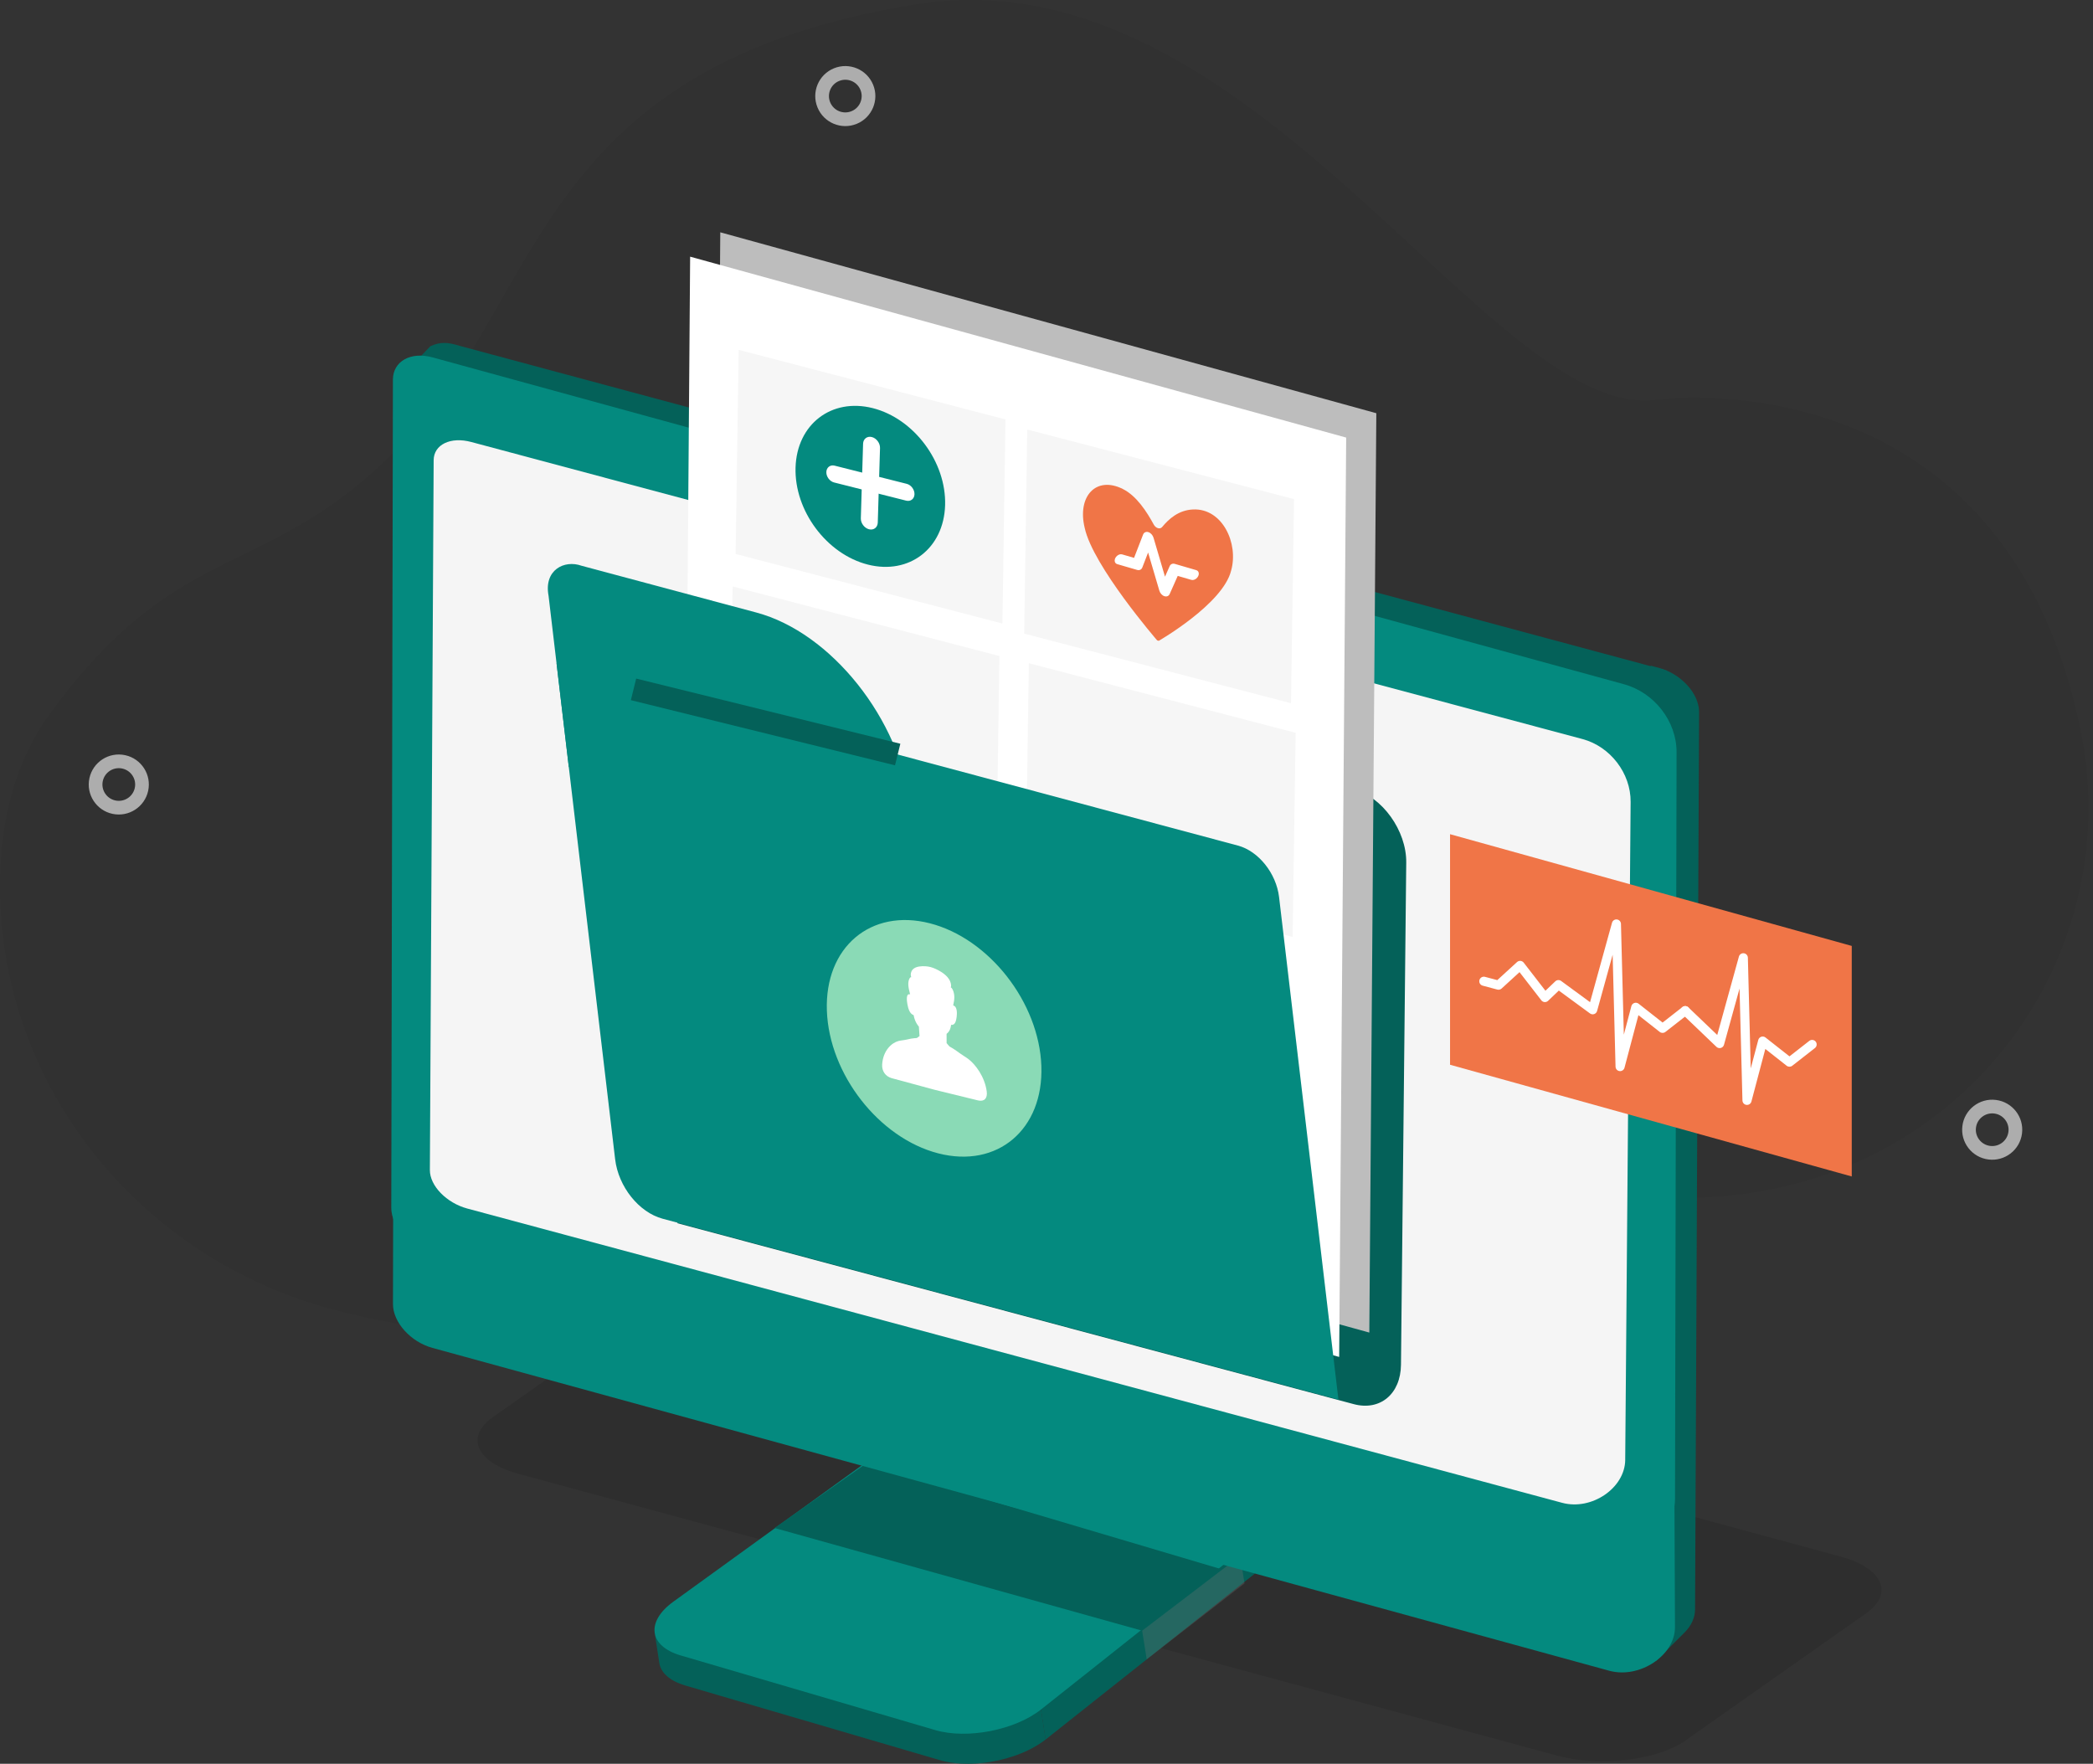 <svg width="356" height="300" viewBox="0 0 356 300" fill="none" xmlns="http://www.w3.org/2000/svg">
<rect x="0" y="0" width="356" height="300" fill="#333333" stroke="none"/>
<path d="M56.739 222.759C24.122 214.155 0.493 185.398 0.008 151.778C-0.148 140.947 2.06 130.195 8.55 121.319C31.265 90.255 46.044 99.447 69.276 74.548C92.509 49.649 91.673 10.918 155.997 0.72C213.26 -8.357 253.154 71.465 281.613 68.021C281.613 68.021 340.387 59.661 353.81 123.803C367.233 187.946 282.992 251.34 191.278 152.409C130.828 87.204 171.259 252.967 56.739 222.757V222.759Z" fill="black" fill-opacity="0.04"/>
<path fill-rule="evenodd" clip-rule="evenodd" d="M336.092 191.812C335.904 193.333 336.987 194.721 338.515 194.909C340.042 195.096 341.43 194.012 341.618 192.492C341.805 190.971 340.722 189.583 339.195 189.395C337.667 189.208 336.28 190.292 336.092 191.812ZM338.23 197.218C335.43 196.874 333.437 194.328 333.783 191.528C334.128 188.729 336.68 186.742 339.48 187.086C342.279 187.43 344.272 189.976 343.927 192.776C343.582 195.575 341.03 197.562 338.23 197.218Z" fill="#ADADAD"/>
<path fill-rule="evenodd" clip-rule="evenodd" d="M142.725 13.772C141.301 14.354 140.622 15.977 141.203 17.395C141.785 18.814 143.41 19.495 144.834 18.913C146.257 18.331 146.937 16.707 146.355 15.289C145.773 13.87 144.149 13.19 142.725 13.772ZM139.05 18.276C137.979 15.666 139.231 12.686 141.842 11.619C144.453 10.551 147.438 11.799 148.509 14.408C149.579 17.018 148.328 19.998 145.717 21.065C143.106 22.133 140.12 20.886 139.05 18.276Z" fill="#ADADAD"/>
<path fill-rule="evenodd" clip-rule="evenodd" d="M17.485 132.847C17.16 134.345 18.112 135.824 19.616 136.15C21.121 136.475 22.601 135.521 22.926 134.023C23.251 132.526 22.298 131.046 20.794 130.721C19.29 130.395 17.81 131.349 17.485 132.847ZM19.123 138.424C16.366 137.828 14.613 135.112 15.21 132.355C15.809 129.599 18.53 127.851 21.288 128.447C24.044 129.043 25.798 131.759 25.2 134.515C24.602 137.272 21.88 139.02 19.123 138.424Z" fill="#ADADAD"/>
<path d="M264.874 298.617L88.244 250.698C81.015 248.736 79.052 244.404 83.857 241.023L114.589 219.393C119.394 216.01 129.15 214.859 136.379 216.821L313.009 264.74C320.239 266.702 322.202 271.034 317.396 274.415L286.665 296.045C281.86 299.428 272.104 300.579 264.874 298.617Z" fill="black" fill-opacity="0.1"/>
<path d="M283.427 114.029L78.12 58.807C76.266 58.232 74.893 58.078 73.184 58.903C73.148 58.92 71.823 60.329 71.794 60.358C71.199 60.935 68.76 63.636 68.589 63.742C70.484 62.337 70.89 62.506 73.07 63.206L283.197 120.849C283.509 120.933 284.094 114.21 283.427 114.026V114.029Z" fill="#046159"/>
<path d="M288.903 120.166C288.903 120.166 288.903 120.151 288.901 120.144C288.886 120.067 288.872 119.989 288.852 119.915C288.835 119.837 288.816 119.763 288.794 119.685C288.792 119.676 288.787 119.664 288.785 119.654C288.782 119.644 288.777 119.632 288.775 119.623C288.761 119.569 288.746 119.516 288.729 119.463C288.705 119.388 288.681 119.314 288.654 119.241C288.642 119.207 288.628 119.171 288.616 119.137C288.611 119.123 288.603 119.106 288.599 119.092C288.589 119.068 288.582 119.043 288.572 119.019C288.543 118.947 288.512 118.872 288.48 118.8C288.451 118.73 288.417 118.662 288.386 118.592C288.386 118.59 288.386 118.587 288.383 118.585C288.383 118.585 288.383 118.58 288.381 118.58C288.347 118.508 288.311 118.433 288.272 118.36C288.236 118.288 288.197 118.218 288.156 118.146C288.147 118.126 288.134 118.107 288.122 118.09C288.115 118.076 288.105 118.064 288.098 118.049C288.076 118.011 288.055 117.972 288.033 117.936C287.992 117.868 287.951 117.801 287.907 117.733C287.876 117.682 287.842 117.632 287.808 117.581C287.803 117.574 287.799 117.566 287.794 117.559C287.789 117.552 287.784 117.545 287.779 117.538C287.736 117.475 287.692 117.412 287.646 117.349C287.603 117.289 287.559 117.229 287.513 117.171C287.494 117.147 287.475 117.12 287.455 117.096C287.448 117.086 287.438 117.074 287.431 117.065C287.412 117.04 287.395 117.019 287.376 116.995C287.327 116.934 287.276 116.871 287.226 116.814C287.175 116.753 287.124 116.693 287.071 116.635C287.066 116.63 287.061 116.623 287.056 116.618C287.049 116.608 287.04 116.601 287.032 116.592C286.977 116.529 286.919 116.466 286.861 116.406C286.805 116.348 286.749 116.292 286.691 116.237C286.655 116.198 286.617 116.162 286.58 116.123C286.563 116.106 286.546 116.087 286.527 116.07C286.433 115.981 286.334 115.892 286.235 115.805C286.203 115.776 286.172 115.747 286.14 115.718C286.136 115.713 286.131 115.708 286.126 115.706C286 115.597 285.87 115.491 285.737 115.387C285.717 115.373 285.698 115.358 285.679 115.344C285.662 115.332 285.645 115.317 285.626 115.305C285.58 115.269 285.534 115.235 285.485 115.199C285.408 115.141 285.328 115.086 285.248 115.03C285.217 115.008 285.188 114.989 285.157 114.967C285.14 114.958 285.125 114.946 285.108 114.936C285.079 114.917 285.05 114.897 285.021 114.878C284.944 114.827 284.864 114.779 284.784 114.729C284.724 114.692 284.663 114.656 284.603 114.62C284.591 114.613 284.581 114.608 284.569 114.601C284.56 114.596 284.55 114.589 284.54 114.584C284.456 114.535 284.371 114.487 284.284 114.441C284.195 114.393 284.105 114.347 284.016 114.301C284.016 114.301 284.011 114.301 284.011 114.299C284.011 114.299 284.006 114.299 284.004 114.297C283.917 114.253 283.83 114.212 283.74 114.171C283.648 114.128 283.554 114.087 283.46 114.048C283.448 114.043 283.436 114.038 283.426 114.033C283.414 114.029 283.399 114.024 283.387 114.017C283.32 113.988 283.252 113.961 283.182 113.935C283.09 113.898 282.996 113.865 282.901 113.831C282.875 113.821 282.848 113.814 282.824 113.804C282.814 113.802 282.807 113.797 282.797 113.795C282.795 113.795 282.793 113.795 282.79 113.795C282.735 113.775 282.681 113.756 282.626 113.739C282.534 113.71 282.44 113.681 282.348 113.655C282.326 113.647 280.866 113.252 280.844 113.244L273.956 118.008C273.956 118.008 275.926 118.551 276.02 118.582C276.114 118.611 276.206 118.643 276.298 118.674C276.392 118.708 276.484 118.742 276.578 118.778C276.672 118.814 276.764 118.853 276.856 118.891C276.895 118.908 276.933 118.925 276.972 118.942C277.12 119.007 277.267 119.075 277.41 119.145C277.555 119.217 277.7 119.294 277.84 119.374C277.857 119.384 277.876 119.393 277.893 119.403C278.028 119.48 278.161 119.56 278.292 119.642C278.311 119.654 278.333 119.666 278.352 119.68C278.48 119.763 278.606 119.847 278.729 119.934C278.751 119.948 278.773 119.965 278.795 119.98C278.916 120.067 279.036 120.156 279.155 120.248C279.215 120.296 279.273 120.344 279.334 120.392C279.406 120.45 279.479 120.511 279.549 120.571C279.631 120.641 279.708 120.713 279.786 120.786C279.836 120.834 279.89 120.88 279.94 120.928C279.984 120.969 280.025 121.015 280.069 121.056C280.143 121.131 280.221 121.208 280.293 121.285C280.313 121.307 280.332 121.326 280.351 121.348C280.45 121.457 280.547 121.565 280.639 121.674C280.646 121.683 280.653 121.693 280.661 121.7C280.757 121.816 280.852 121.937 280.941 122.055C280.951 122.067 280.96 122.079 280.968 122.091C281.055 122.21 281.139 122.328 281.219 122.448C281.229 122.463 281.238 122.48 281.251 122.494C281.328 122.613 281.403 122.733 281.473 122.854C281.483 122.873 281.495 122.89 281.504 122.909C281.574 123.03 281.64 123.151 281.7 123.271C281.71 123.291 281.719 123.31 281.729 123.327C281.79 123.45 281.848 123.573 281.898 123.696C281.906 123.713 281.913 123.732 281.92 123.749C281.973 123.875 282.019 124 282.065 124.126C282.07 124.143 282.077 124.159 282.082 124.176C282.125 124.304 282.164 124.432 282.198 124.56C282.215 124.625 282.232 124.688 282.246 124.753C282.263 124.83 282.28 124.908 282.295 124.982C282.309 125.062 282.324 125.144 282.333 125.224C282.345 125.306 282.355 125.385 282.362 125.467C282.37 125.554 282.377 125.644 282.379 125.73C282.382 125.798 282.384 125.868 282.384 125.936C282.384 125.936 282.384 126.071 282.384 126.305L281.618 282.557L286.525 277.673C287.666 276.536 288.309 275.134 288.316 273.766L288.993 122.743C288.993 122.084 288.995 121.09 288.995 121.09C288.995 121.022 288.995 120.955 288.99 120.885C288.99 120.827 288.983 120.769 288.978 120.711C288.978 120.708 288.978 120.704 288.978 120.701C288.978 120.694 288.978 120.687 288.976 120.677C288.976 120.658 288.976 120.639 288.971 120.619C288.964 120.537 288.954 120.458 288.942 120.375C288.932 120.31 288.922 120.248 288.91 120.182C288.91 120.173 288.908 120.163 288.906 120.153L288.903 120.166Z" fill="#046159"/>
<path d="M227.271 248.048C227.271 248.048 226.184 248.842 226.109 248.953C226.075 249.003 225.722 249.481 225.558 249.667C225.434 249.807 225.021 250.227 224.944 250.299C224.721 250.509 176.683 288.344 176.683 288.344L177.851 295.873L225.193 258.33C225.647 258.246 225.889 258.038 226.111 257.828C226.188 257.756 226.249 257.684 226.321 257.611C226.459 257.474 226.602 257.334 226.725 257.196C226.725 257.196 226.728 257.194 226.728 257.191C226.892 257.005 227.034 256.817 227.17 256.631C227.206 256.581 227.24 256.53 227.276 256.479C227.315 256.421 227.361 256.364 227.397 256.306C227.431 256.255 227.45 256.202 227.479 256.151C227.566 256.004 227.644 255.857 227.714 255.712C227.738 255.661 227.772 255.611 227.793 255.56C227.81 255.519 227.818 255.48 227.835 255.439C227.885 255.311 227.929 255.183 227.968 255.056C227.987 254.995 228.016 254.933 228.03 254.872C228.038 254.841 228.038 254.812 228.045 254.78C228.071 254.66 228.088 254.539 228.103 254.421C228.11 254.353 228.132 254.286 228.134 254.218C228.134 254.194 228.132 254.172 228.134 254.148C228.139 254.023 228.134 253.897 228.125 253.774C228.12 253.707 228.127 253.639 228.12 253.574C228.115 253.542 228.11 253.509 228.105 253.477L227.271 248.05V248.048Z" fill="#046159"/>
<path d="M176.488 288.489C176.168 288.732 175.83 288.964 175.475 289.189C175.366 289.256 175.257 289.326 175.146 289.391C174.754 289.628 174.351 289.852 173.925 290.065C173.901 290.077 173.879 290.089 173.858 290.101C173.502 290.274 173.137 290.441 172.765 290.598C172.712 290.62 172.654 290.639 172.601 290.663C172.279 290.796 171.953 290.924 171.619 291.042C171.578 291.056 171.535 291.068 171.494 291.083C171.066 291.233 170.628 291.37 170.186 291.496C170.024 291.541 169.86 291.587 169.695 291.628C169.437 291.696 169.178 291.761 168.917 291.821C168.733 291.865 168.55 291.906 168.364 291.944C168.139 291.99 167.911 292.034 167.684 292.075C167.488 292.111 167.293 292.145 167.097 292.174C166.887 292.207 166.674 292.234 166.464 292.263C166.263 292.29 166.06 292.314 165.859 292.335C165.649 292.357 165.441 292.374 165.231 292.391C165.033 292.405 164.834 292.422 164.636 292.432C164.411 292.444 164.187 292.451 163.964 292.456C163.778 292.461 163.592 292.466 163.408 292.466C163.135 292.466 162.867 292.456 162.599 292.446C162.449 292.439 162.296 292.437 162.147 292.427C161.666 292.396 161.192 292.347 160.73 292.282C160.501 292.249 160.276 292.207 160.053 292.166C159.94 292.145 159.821 292.128 159.708 292.104C159.367 292.031 159.031 291.949 158.707 291.855L115.399 279.157C112.723 278.372 111.592 279.253 111.338 277.615L112.143 282.856C112.397 284.492 113.888 285.899 116.567 286.686L159.875 299.384C160.198 299.479 160.532 299.561 160.875 299.633C160.989 299.657 161.107 299.674 161.221 299.696C161.417 299.732 161.608 299.773 161.808 299.802C161.837 299.807 161.869 299.807 161.898 299.812C162.359 299.877 162.831 299.925 163.314 299.956C163.346 299.956 163.375 299.964 163.408 299.966C163.527 299.973 163.648 299.971 163.766 299.976C164.034 299.988 164.303 299.995 164.576 299.995C164.636 299.995 164.697 300 164.76 300C164.883 300 165.011 299.99 165.134 299.988C165.357 299.983 165.579 299.976 165.806 299.964C165.881 299.959 165.956 299.961 166.033 299.956C166.157 299.949 166.28 299.932 166.403 299.923C166.611 299.906 166.819 299.889 167.029 299.867C167.111 299.857 167.191 299.855 167.273 299.845C167.394 299.831 167.515 299.809 167.638 299.795C167.849 299.768 168.059 299.739 168.269 299.705C168.354 299.693 168.438 299.684 168.521 299.669C168.634 299.65 168.745 299.623 168.859 299.604C169.086 299.563 169.311 299.52 169.536 299.474C169.625 299.454 169.717 299.44 169.809 299.421C169.903 299.399 169.995 299.372 170.089 299.351C170.35 299.29 170.609 299.225 170.865 299.158C170.969 299.131 171.076 299.109 171.177 299.08C171.237 299.063 171.295 299.042 171.356 299.022C171.798 298.895 172.236 298.759 172.664 298.61C172.697 298.598 172.734 298.588 172.768 298.576C172.775 298.574 172.782 298.571 172.789 298.566C173.123 298.448 173.449 298.32 173.771 298.187C173.824 298.166 173.882 298.146 173.935 298.122C174.31 297.965 174.675 297.799 175.03 297.623C175.035 297.623 175.04 297.618 175.044 297.616C175.061 297.606 175.078 297.596 175.095 297.587C175.521 297.374 175.924 297.147 176.318 296.913C176.429 296.846 176.538 296.778 176.647 296.711C177 296.486 177.338 296.254 177.66 296.011C177.698 295.982 177.744 295.955 177.781 295.926C177.807 295.907 177.831 295.888 177.856 295.866L176.688 288.337C176.625 288.387 176.555 288.431 176.49 288.481L176.488 288.489Z" fill="#046159"/>
<path d="M222.71 244.416C227.912 245.941 228.668 249.846 224.412 253.219L177.07 290.762C172.639 294.276 164.508 295.861 159.093 294.273L115.786 281.575C110.369 279.987 109.803 275.851 114.536 272.424L165.119 235.832C169.666 232.543 177.432 231.138 182.636 232.663L222.712 244.414L222.71 244.416Z" fill="#048A7F"/>
<path d="M131.738 259.894L194.267 277.361L207.496 266.83L147.273 248.967L131.738 259.894Z" fill="#046159"/>
<g style="mix-blend-mode:multiply" opacity="0.29">
<path d="M194.268 277.361L195.041 282.241L211.681 269.323L210.941 264.641L194.268 277.361Z" fill="#747474"/>
</g>
<path d="M284.898 276.758C284.917 281.58 278.87 285.588 273.709 284.172L73.548 229.261C69.836 228.242 66.834 224.903 66.841 221.797L67.119 80.919C67.126 77.813 70.135 76.122 73.848 77.14L284.323 134.879L284.898 276.756V276.758Z" fill="#048A7F"/>
<path d="M284.905 254.885C284.89 262.206 275.971 268.16 268.193 266.041L73.26 212.904C69.548 211.885 66.546 208.546 66.553 205.44L66.831 64.562C66.838 61.456 69.847 59.765 73.56 60.783L276.21 116.377C281.395 117.798 285.178 122.68 285.168 127.934L284.905 254.885Z" fill="#048A7F"/>
<path d="M276.435 248.304C276.397 253.099 270.728 256.962 265.713 255.613L79.47 205.556C75.946 204.605 73.103 201.677 73.118 199.016L73.761 78.277C73.775 75.615 76.639 74.23 80.164 75.18L269.162 125.704C273.902 126.971 277.392 131.525 277.354 136.39L276.433 248.306L276.435 248.304Z" fill="#F5F5F5"/>
<path d="M175.474 94.561C175.414 95.683 174.544 96.374 173.531 96.106C172.518 95.838 171.747 94.708 171.808 93.589C171.868 92.466 172.738 91.776 173.751 92.044C174.764 92.312 175.535 93.441 175.474 94.561Z" fill="white"/>
<path d="M230.249 238.824L115.237 208.056L116.327 103.748L230.218 134.218C235.112 135.528 239.246 141.284 239.188 146.711L238.293 232.13C238.24 237.109 234.735 240.026 230.247 238.824H230.249Z" fill="#046159"/>
<path d="M232.908 226.654L121.321 195.883L122.512 39.513L234.1 70.284L232.908 226.654Z" fill="#BDBDBD"/>
<path d="M227.781 230.798L116.194 200.027L117.385 43.656L228.973 74.427L227.781 230.798Z" fill="white"/>
<path d="M170.504 106.058L125.127 94.223L125.64 59.507L171.019 71.341L170.504 106.058Z" fill="#F6F6F6"/>
<path d="M160.754 85.931C160.532 93.282 154.658 97.805 147.634 96.036C140.61 94.264 135.094 86.87 135.316 79.519C135.538 72.169 141.412 67.646 148.436 69.415C155.461 71.187 160.976 78.581 160.754 85.931Z" fill="#048A7F"/>
<path d="M147.815 90.024C147.022 89.824 146.394 88.982 146.42 88.154L146.802 75.48C146.826 74.65 147.496 74.135 148.289 74.336C149.082 74.536 149.71 75.378 149.683 76.206L149.301 88.88C149.277 89.71 148.608 90.225 147.815 90.024Z" fill="white"/>
<path d="M140.554 80.289C140.578 79.502 141.211 79.015 141.963 79.203L154.223 82.295C154.975 82.485 155.569 83.282 155.545 84.068C155.521 84.855 154.888 85.343 154.136 85.154L141.876 82.063C141.124 81.872 140.53 81.076 140.554 80.289Z" fill="white"/>
<path d="M219.585 119.608L174.208 107.774L174.723 73.059L220.1 84.894L219.585 119.608Z" fill="#F6F6F6"/>
<path d="M219.86 159.357L174.483 147.522L174.998 112.808L220.375 124.642L219.86 159.357Z" fill="#F6F6F6"/>
<path d="M169.478 146.299L124.101 134.464L124.615 99.75L169.992 111.582L169.478 146.299Z" fill="#F6F6F6"/>
<path d="M202.931 86.653C200.467 86.764 198.809 88.255 197.664 89.645C197.308 90.075 196.59 89.86 196.242 89.221C195.065 87.056 193.335 84.344 190.966 83.163C186.438 80.909 183.195 84.401 184.495 89.776C185.88 96.267 196.82 108.92 196.82 108.92L197.088 109C197.088 109 208.023 102.725 209.406 97.04C210.702 92.421 207.92 86.426 202.931 86.653Z" fill="#F07547"/>
<path d="M198.087 101.415C198.087 101.415 198.065 101.407 198.053 101.405C197.662 101.277 197.326 100.903 197.193 100.457L195.283 93.977L194.297 96.523C194.159 96.885 193.804 97.052 193.415 96.938L190.021 95.949C189.758 95.871 189.596 95.645 189.596 95.35C189.596 94.718 190.304 94.132 190.87 94.298L192.893 94.887L194.43 90.922C194.57 90.56 194.925 90.393 195.312 90.507C195.317 90.507 195.319 90.507 195.324 90.509C195.718 90.63 196.071 91.014 196.204 91.463L198.155 98.087L198.952 96.289C199.102 95.951 199.443 95.802 199.82 95.91L203.48 96.977C203.743 97.054 203.905 97.281 203.905 97.575C203.905 98.207 203.197 98.794 202.631 98.627L200.321 97.954L198.952 101.033C198.8 101.376 198.462 101.521 198.085 101.412L198.087 101.415ZM192.704 95.372C192.704 95.372 192.704 95.372 192.704 95.374V95.372Z" fill="white"/>
<path d="M227.658 238.052L112.713 207.293C108.672 206.212 105.181 201.842 104.63 197.177L94.662 112.81L210.564 143.825C214.059 144.761 217.08 148.54 217.557 152.578L227.655 238.052H227.658Z" fill="#048A7F"/>
<path d="M155.953 146.299L96.746 130.453L93.304 101.33C92.48 96.967 95.958 95.164 98.931 96.231L128.642 104.183C141.381 107.59 153.123 122.342 154.871 137.128L155.953 146.301V146.299Z" fill="#048A7F"/>
<path d="M152.688 128.337L107.756 117.255" stroke="#046159" stroke-width="3.781" stroke-miterlimit="10"/>
<path d="M314.966 200.105L246.64 181.103L246.64 141.887L314.966 160.892L314.966 200.105Z" fill="#F07547"/>
<path fill-rule="evenodd" clip-rule="evenodd" d="M275.029 156.391C275.411 156.437 275.701 156.756 275.711 157.14L276.199 175.98L277.482 171.13C277.549 170.878 277.738 170.676 277.986 170.593C278.234 170.51 278.506 170.557 278.712 170.719L282.79 173.927L286.164 171.292C286.502 171.028 286.989 171.088 287.253 171.425C287.516 171.763 287.456 172.25 287.119 172.514L283.266 175.523C282.985 175.743 282.59 175.742 282.309 175.522L278.68 172.668L276.313 181.609C276.215 181.982 275.857 182.226 275.474 182.181C275.09 182.136 274.798 181.817 274.788 181.431L274.295 162.389L271.651 171.955C271.583 172.201 271.399 172.397 271.158 172.481C270.917 172.565 270.65 172.525 270.445 172.374L265.141 168.484L263.315 170.229C263.156 170.381 262.941 170.458 262.721 170.442C262.502 170.425 262.301 170.317 262.166 170.143L258.456 165.35L255.409 168.138C255.213 168.317 254.941 168.384 254.685 168.316L252.188 167.65C251.774 167.539 251.528 167.114 251.639 166.7C251.749 166.286 252.174 166.04 252.588 166.151L254.675 166.707L258.031 163.637C258.191 163.491 258.405 163.418 258.621 163.437C258.836 163.455 259.035 163.563 259.168 163.735L262.866 168.513L264.54 166.914C264.812 166.654 265.231 166.627 265.534 166.849L270.455 170.458L274.188 156.954C274.29 156.583 274.648 156.344 275.029 156.391Z" fill="white"/>
<path fill-rule="evenodd" clip-rule="evenodd" d="M296.615 162.139C296.996 162.186 297.286 162.504 297.296 162.889L297.784 181.728L299.068 176.878C299.135 176.626 299.324 176.424 299.572 176.341C299.819 176.258 300.092 176.306 300.297 176.467L304.373 179.675L307.747 177.04C308.085 176.776 308.572 176.836 308.836 177.174C309.099 177.511 309.039 177.999 308.702 178.262L304.849 181.272C304.568 181.492 304.172 181.491 303.892 181.27L300.265 178.416L297.899 187.358C297.8 187.731 297.442 187.974 297.059 187.93C296.676 187.885 296.384 187.565 296.374 187.179L295.88 168.137L293.236 177.703C293.164 177.966 292.958 178.172 292.695 178.244C292.432 178.317 292.15 178.246 291.953 178.057L286.106 172.463C285.796 172.167 285.785 171.676 286.081 171.367C286.377 171.057 286.868 171.046 287.178 171.342L292.087 176.039L295.773 162.702C295.875 162.332 296.234 162.092 296.615 162.139Z" fill="white"/>
<path d="M177.126 181.31C177.515 192.114 169.664 198.767 159.589 196.173C149.515 193.576 141.033 182.714 140.644 171.91C140.255 161.106 148.105 154.453 158.18 157.047C168.255 159.644 176.736 170.506 177.126 181.31Z" fill="#8ADAB6"/>
<path d="M167.831 185.63C167.495 183.113 165.89 181.03 164.732 180.147C164.268 179.792 163.792 179.534 163.318 179.189C163.055 178.996 162.789 178.802 162.523 178.621L162.499 178.605C162.289 178.462 162.083 178.327 161.882 178.214L161.81 178.173V178.18L161.501 177.992C161.501 177.992 161.501 177.992 161.498 177.994C161.387 177.866 161.276 177.738 161.165 177.608C161.133 177.572 161.015 177.405 161.005 177.432C161 177.381 161.01 177.311 161.01 177.272C161.01 176.804 161.007 176.336 161.005 175.87C161.005 175.863 161 175.856 161 175.849C161.242 175.665 161.445 175.422 161.588 175.079C161.684 174.845 161.74 174.584 161.776 174.309C162.472 174.442 162.646 173.558 162.721 172.941C162.779 172.444 162.866 171.189 162.129 171.017C162.141 170.945 162.153 170.877 162.168 170.815C162.255 170.419 162.327 170.013 162.322 169.584C162.318 169.152 162.231 168.691 162.015 168.271C161.945 168.131 161.839 167.982 161.711 167.94C161.759 167.851 161.783 167.74 161.776 167.6C161.708 166.519 160.787 165.752 160.101 165.32C159.502 164.943 158.88 164.649 158.264 164.48C157.648 164.33 157.036 164.306 156.454 164.379C155.786 164.461 154.907 164.765 154.914 165.831C154.914 165.969 154.95 166.094 155.003 166.21C154.875 166.186 154.781 166.285 154.718 166.389C154.532 166.707 154.474 167.132 154.5 167.566C154.527 168.003 154.631 168.455 154.747 168.901C154.764 168.971 154.783 169.046 154.8 169.125C154.061 168.915 154.239 170.24 154.336 170.776C154.457 171.445 154.696 172.434 155.397 172.661C155.453 172.958 155.53 173.254 155.646 173.542C155.815 173.964 156.04 174.319 156.301 174.63C156.301 174.637 156.296 174.64 156.296 174.649C156.328 175.125 156.362 175.6 156.393 176.076C156.396 176.117 156.41 176.191 156.408 176.24C156.396 176.208 156.287 176.317 156.258 176.336C156.154 176.409 156.05 176.481 155.946 176.556C155.946 176.556 155.946 176.553 155.944 176.551L155.644 176.585V176.577L155.569 176.582C155.373 176.594 155.172 176.623 154.969 176.66H154.945V176.664C154.689 176.71 154.43 176.768 154.177 176.828C153.717 176.935 153.253 176.952 152.806 177.07C151.689 177.367 150.205 178.653 150.048 181.044C149.973 182.164 150.59 183.067 151.646 183.376L159.013 185.371L166.373 187.172C167.427 187.408 167.991 186.807 167.833 185.63H167.831Z" fill="white"/>
</svg>
